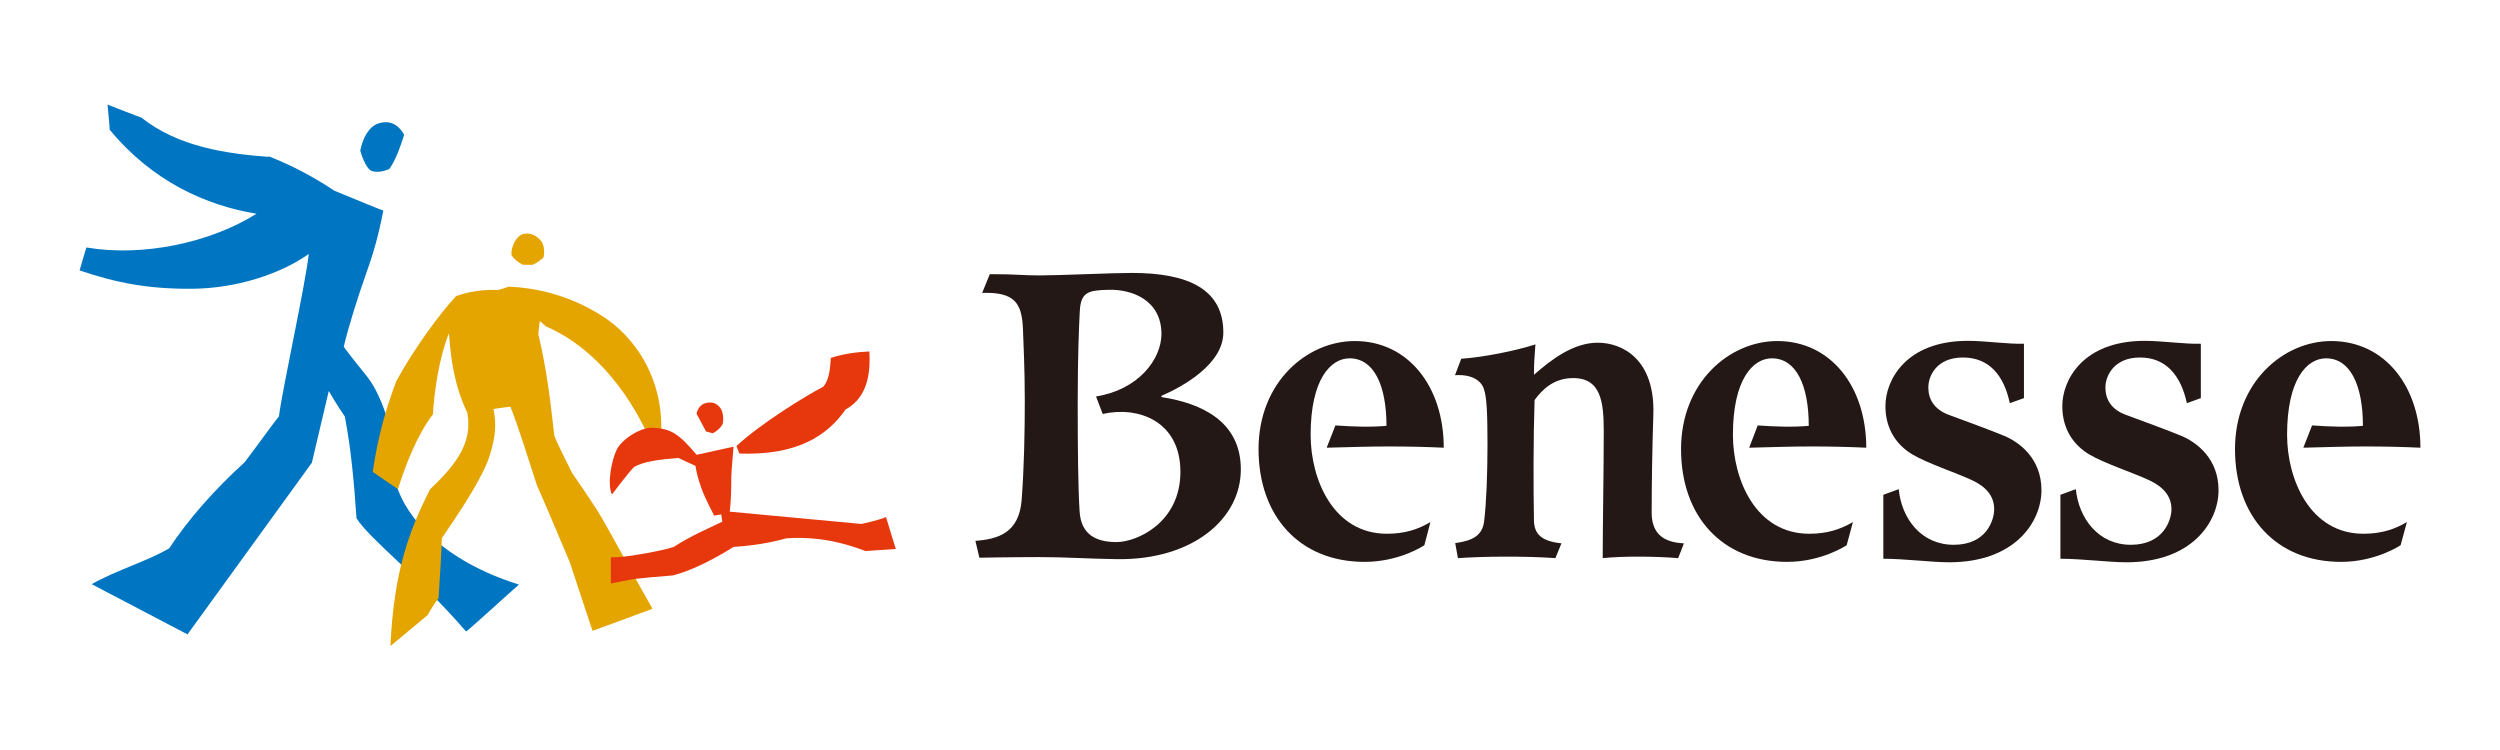 <?xml version="1.0" encoding="UTF-8"?>
<svg id="_レイヤー_1" data-name="レイヤー_1" xmlns="http://www.w3.org/2000/svg" viewBox="0 0 120 36">
  <defs>
    <style>
      .cls-1 {
        fill: #fff;
      }

      .cls-2 {
        fill: #e7380d;
      }

      .cls-3 {
        fill: #e5a500;
      }

      .cls-4 {
        fill: #231815;
        fill-rule: evenodd;
      }

      .cls-5 {
        fill: #0075c1;
      }
    </style>
  </defs>
  <rect class="cls-1" width="120" height="36"/>
  <g>
    <g>
      <path class="cls-5" d="M12.89,7.5c1.16.45,2.26,1.05,3.15,1.65.93.38,2.36.98,2.36.95-.26,1.35-.5,2.12-.88,3.19-.28.78-.81,2.42-1.02,3.36.41.56,1.25,1.57,1.25,1.6.74,1.05,1.46,3.52,1.26,4.98.47,1.61,2.25,3.69,5.9,4.83-.28.23-2.51,2.28-2.54,2.25-2.4-2.77-4.66-4.46-5.26-5.44-.11-1.69-.27-3.4-.56-4.88-.34-.48-.77-1.22-.77-1.22l-.81,3.44-5.97,8.24s-4.59-2.4-4.6-2.41c1.2-.68,2.67-1.1,3.72-1.72.94-1.43,2.24-2.88,3.62-4.13.68-.89,1.12-1.53,1.65-2.21.16-1.3,1.28-6.36,1.43-7.79-1.4.99-3.51,1.65-5.57,1.67-2.06.02-3.6-.26-5.43-.88,0,0,.3-1.05.33-1.1,2.71.46,5.95-.23,8.16-1.62-2.42-.4-5-1.55-7.05-4.04.02,0-.1-1.2-.1-1.2,0,0,1.63.64,1.62.62,1.78,1.42,4.12,1.74,6.11,1.89Z"/>
      <path class="cls-5" d="M17.29,7.24c.12-.62.42-1.16.86-1.31.5-.17.94-.01,1.25.54-.17.54-.4,1.21-.72,1.65-.3.11-.55.17-.83.09-.22-.06-.45-.59-.55-.96Z"/>
      <path class="cls-3" d="M24.55,12.24c-.03-.38.23-.93.57-1.01.34-.08.64.09.83.31.19.2.19.58.14.82-.18.15-.27.23-.52.35h-.47c-.27-.14-.42-.28-.55-.46Z"/>
      <path class="cls-3" d="M21.84,14.23c.65-.23,1.3-.34,2.05-.31.15-.03.5-.14.49-.16,1.54.05,3.26.52,4.78,1.58,1.51,1.06,3.09,3.39,2.43,6.67-1.49-3.81-3.63-5.59-5.4-6.35-.05-.06-.28-.25-.28-.25,0,0-.07.52-.07.63.44,1.86.57,3.21.77,4.88.13.36.85,1.78.85,1.78,0,0,1.04,1.49,1.44,2.18.45.77,1.81,3.29,2.42,4.34-.6.23-2.88,1.06-2.88,1.06l-1.09-3.29s-1.24-2.96-1.58-3.7c-.45-1.39-.89-2.81-1.27-3.77,0,0-.8.1-.81.11.14.76.1,1.29-.17,2.19-.3,1.02-1.38,2.65-2.31,4.01-.02.78-.12,2.23-.16,2.88-.26.33-.53.82-.53.82l-1.78,1.48c.17-3.59.88-5.49,1.9-7.52,1.18-1.13,2.07-2.19,1.79-3.68-.62-1.3-.79-2.54-.88-3.82-.47,1.17-.71,2.81-.77,3.9-.77,1-1.31,2.43-1.68,3.59,0,0-1.21-.83-1.21-.83.29-1.96.72-3.25,1.13-4.35.84-1.55,2.12-3.29,2.86-4.07Z"/>
      <path class="cls-2" d="M35.49,21.77l-.14-.36c1.15-1.07,3.27-2.38,4.17-2.85.33-.39.33-1.06.36-1.38.63-.21,1.34-.29,1.85-.31.04.74.04,2.15-1.14,2.78-.88,1.27-2.34,2.22-5.1,2.12Z"/>
      <path class="cls-2" d="M33.44,21.83l1.77-.39c-.08.91-.12,1.4-.11,1.76,0,.36-.02.91-.07,1.36,0,0,6.32.59,6.32.59,0,0,.76-.16,1.18-.33.1.36.47,1.53.47,1.53l-1.46.1c-1.65-.64-2.93-.67-3.8-.61-.79.22-1.58.35-2.53.41-.77.49-1.93,1.12-2.91,1.37-.85.07-1.44.12-1.76.16-.32.04-.98.19-1.22.23,0-.51,0-1.26,0-1.26,0,0,.3,0,.63-.03.34-.03,1.85-.28,2.39-.47.86-.55,1.63-.87,2.33-1.21-.02-.12-.05-.35-.05-.35l-.34.06s-.43-.81-.6-1.28c-.17-.47-.24-.77-.3-1.11-.1-.04-.82-.38-.82-.38-.98.08-1.67.18-2.12.43-.3.3-1.07,1.33-1.07,1.33-.24-.57,0-1.66.22-2.13.23-.51,1.16-1.12,1.77-1.08.86.05,1.24.31,2.05,1.27Z"/>
      <path class="cls-2" d="M34.21,20.8l-.32-.09-.46-.86c.13-.46.41-.53.69-.53.28,0,.52.27.56.5.05.22.04.38.01.53-.12.21-.26.33-.48.45Z"/>
    </g>
    <g>
      <path class="cls-4" d="M63.68,21.49s.42-1.07.42-1.07c.85.06,1.68.09,2.45.02,0-1.96-.61-3.24-1.77-3.24-.91,0-1.87,1.01-1.87,3.67,0,2.16,1.1,4.75,3.66,4.75.89,0,1.51-.22,2.09-.56l-.29,1.11s-1.17.8-2.87.8c-3.12,0-5.09-2.19-5.09-5.41s2.33-5.19,4.62-5.19c2.57,0,4.27,2.19,4.27,5.12-.84-.04-1.76-.06-2.63-.06-.95,0-1.86.03-2.99.06Z"/>
      <path class="cls-4" d="M69.85,17.98s.29-.76.29-.76c1.05-.07,2.61-.38,3.56-.69-.04.6-.07.82-.07,1.46.86-.76,1.91-1.54,3.06-1.54,1.23,0,2.76.84,2.67,3.46-.05,1.56-.08,3.3-.08,4.69,0,.91.45,1.43,1.54,1.48.02,0-.27.71-.27.71-1.1-.09-2.66-.1-3.62,0,0-1.64.05-4.12.05-6.06,0-1.43-.12-2.63-1.55-2.58-.85.03-1.38.52-1.77,1.05-.06,1.78-.06,4.2-.03,5.8.02.63.35.98,1.32,1.08,0,0-.29.71-.29.71-1.44-.1-3.35-.09-4.68,0l-.13-.72c.88-.12,1.31-.39,1.39-1.06.11-.9.16-2.35.16-3.68,0-1.56-.04-2.29-.18-2.68-.15-.42-.63-.69-1.37-.64Z"/>
      <path class="cls-4" d="M97.15,16.53v2.58l-.68.24c-.28-1.33-.99-2.19-2.25-2.19s-1.66.88-1.66,1.44c0,.54.26,1.05,1,1.32.73.27,2.02.74,2.64,1,.74.31,1.79,1.09,1.79,2.61s-1.27,3.46-4.43,3.46c-.84,0-2.15-.17-3.16-.17v-3.07l.74-.27c.13,1.39,1.06,2.67,2.64,2.67s1.94-1.19,1.94-1.71c0-.64-.4-1.08-1.06-1.39-.75-.35-2.17-.82-2.87-1.24-.7-.42-1.29-1.16-1.29-2.32,0-1.22.96-3.13,3.96-3.13.84,0,1.89.16,2.69.14Z"/>
      <path class="cls-4" d="M83.96,21.49s.41-1.07.41-1.07c.85.06,1.67.09,2.45.02,0-1.96-.61-3.24-1.77-3.24-.91,0-1.87,1.01-1.87,3.67,0,2.16,1.1,4.75,3.66,4.75.89,0,1.51-.22,2.1-.56l-.3,1.11s-1.18.8-2.86.8c-3.12,0-5.09-2.19-5.09-5.41s2.33-5.19,4.62-5.19c2.57,0,4.27,2.19,4.27,5.12-.84-.04-1.76-.06-2.62-.06-.94,0-1.86.03-2.99.06Z"/>
      <path class="cls-4" d="M105.64,16.53v2.58l-.67.24c-.29-1.33-1-2.19-2.25-2.19s-1.66.88-1.66,1.44c0,.54.25,1.05,1,1.32.73.27,2.02.74,2.64,1,.74.31,1.79,1.09,1.79,2.61s-1.27,3.46-4.42,3.46c-.85,0-2.15-.17-3.17-.17v-3.07l.74-.27c.14,1.39,1.07,2.67,2.64,2.67s1.95-1.19,1.95-1.71c0-.64-.41-1.08-1.07-1.39-.75-.35-2.18-.82-2.88-1.24-.7-.42-1.29-1.16-1.29-2.32,0-1.22.96-3.13,3.96-3.13.83,0,1.89.16,2.68.14Z"/>
      <path class="cls-4" d="M110.56,21.49s.42-1.07.42-1.07c.85.06,1.68.09,2.44.02,0-1.96-.61-3.24-1.77-3.24-.92,0-1.87,1.01-1.87,3.67,0,2.16,1.11,4.75,3.66,4.75.89,0,1.51-.22,2.09-.56l-.3,1.11s-1.18.8-2.86.8c-3.12,0-5.09-2.19-5.09-5.41s2.33-5.19,4.62-5.19c2.58,0,4.28,2.19,4.28,5.12-.85-.04-1.77-.06-2.63-.06-.95,0-1.86.03-2.99.06Z"/>
      <path class="cls-4" d="M53.22,13.91c1.11-.03,2.52.49,2.53,2.11,0,1.24-1.12,2.69-3.14,3.01l.32.84c1.72-.39,3.73.35,3.73,2.78s-2.08,3.37-3.07,3.37-1.71-.37-1.77-1.49c-.07-1.11-.09-2.96-.09-5.19s.06-3.64.1-4.4c.05-.9.37-1.01,1.39-1.03M47.14,14.07l.37-.91c1.4,0,1.49.06,2.41.06s3.47-.12,4.41-.12c2.72,0,4.39.79,4.39,2.86,0,1.52-1.95,2.6-2.97,3.04v.06c1.95.3,3.81,1.18,3.81,3.47,0,2.41-2.35,4.35-5.91,4.31-1.45-.02-2.5-.1-3.77-.1s-2.87.03-2.87.03l-.19-.81c1.09-.08,2.1-.38,2.22-1.97.12-1.59.15-3.29.15-4.76s-.06-2.69-.09-3.49c-.06-1.16-.37-1.74-1.97-1.68Z"/>
    </g>
  </g>
</svg>